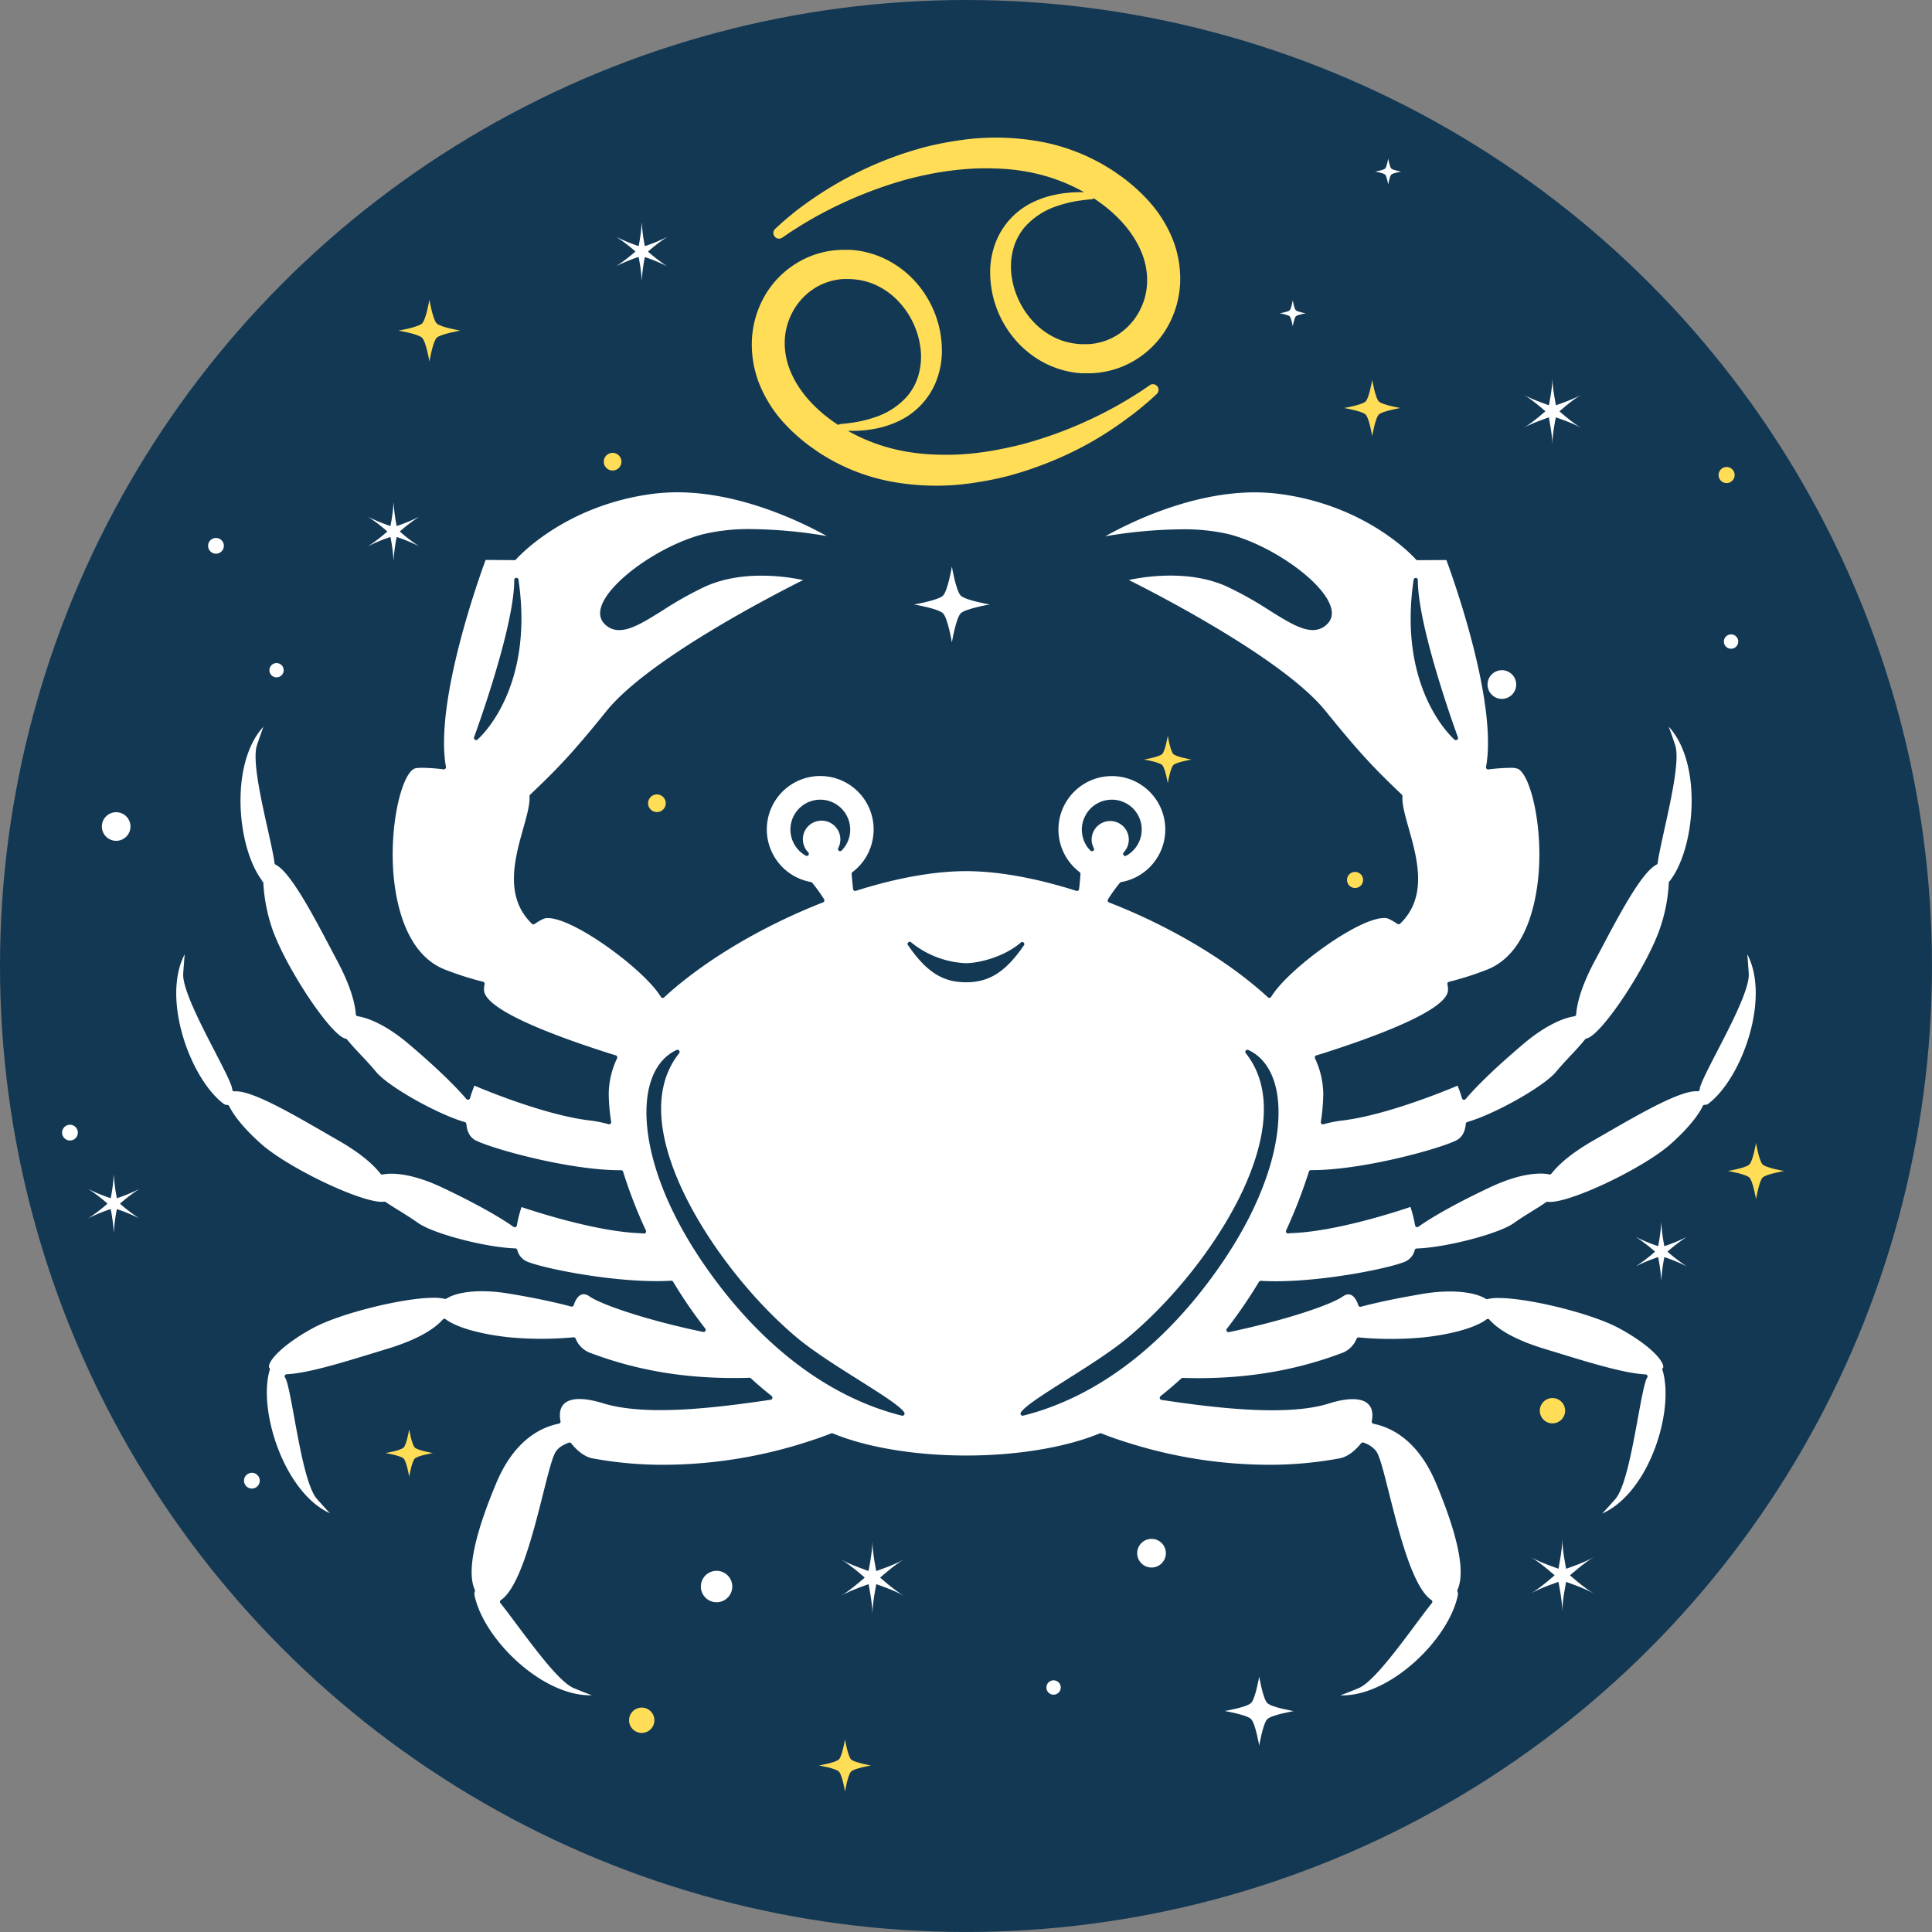 <svg xmlns="http://www.w3.org/2000/svg" viewBox="0 0 831.99 831.99"><rect x="0" y="0" width="831.99" height="831.99" fill="#808080" stroke="none"/><defs><style>.cls-1{fill:#123854;}.cls-2,.cls-5{fill:#fff;}.cls-2,.cls-3,.cls-4{fill-rule:evenodd;}.cls-3{fill:#FFDD57;}.cls-4,.cls-6{fill:#FFDD57;}</style></defs><title>Element 4</title><g id="Ebene_2" data-name="Ebene 2"><g id="Layer_3" data-name="Layer 3"><circle class="cls-1" cx="415.99" cy="415.99" r="415.99"/><path class="cls-2" d="M55.27,352.69a6.16,6.16,0,1,1-8.49-2A6.18,6.18,0,0,1,55.27,352.69Z"/><path class="cls-3" d="M674,607.49a5.45,5.45,0,1,1-5.45-5.44A5.45,5.45,0,0,1,674,607.49Z"/><path class="cls-3" d="M281.8,740.81a5.45,5.45,0,1,1-5.45-5.45A5.45,5.45,0,0,1,281.8,740.81Z"/><path class="cls-2" d="M406.1,264.12c-2.05-2.05-12.5-3.81-12.5-3.81s10.45-1.77,12.5-3.82,3.82-12.5,3.82-12.5,1.76,10.45,3.81,12.5,12.51,3.82,12.51,3.82-10.46,1.76-12.51,3.81-3.81,12.51-3.81,12.51-1.77-10.46-3.82-12.51Z"/><path class="cls-4" d="M181.8,145.48c-1.67-1.67-10.2-3.11-10.2-3.11s8.53-1.44,10.2-3.11,3.12-10.21,3.12-10.21,1.44,8.53,3.11,10.21,10.2,3.11,10.2,3.11-8.53,1.44-10.2,3.11-3.11,10.21-3.11,10.21-1.44-8.53-3.12-10.21Z"/><path class="cls-4" d="M361.27,762.9c-1.41-1.41-8.6-2.62-8.6-2.62s7.19-1.21,8.6-2.62,2.62-8.59,2.62-8.59,1.21,7.18,2.62,8.59,8.59,2.62,8.59,2.62-7.18,1.21-8.59,2.62-2.62,8.59-2.62,8.59-1.21-7.18-2.62-8.59Z"/><path class="cls-2" d="M46.32,518.34A70.64,70.64,0,0,0,38,512a70.53,70.53,0,0,0,9.67,4A71,71,0,0,0,49,505.63,71,71,0,0,0,50.34,516,70.53,70.53,0,0,0,60,512a70.64,70.64,0,0,0-8.33,6.36A71,71,0,0,0,60,524.69a71.34,71.34,0,0,0-9.67-4A70.54,70.54,0,0,0,49,531.05a70.54,70.54,0,0,0-1.34-10.39,71.34,71.34,0,0,0-9.67,4,71,71,0,0,0,8.33-6.35Z"/><path class="cls-2" d="M712.72,539a71,71,0,0,0-8.33-6.35,71.34,71.34,0,0,0,9.67,4,72,72,0,0,0,1.34-10.39,70.54,70.54,0,0,0,1.34,10.39,70.87,70.87,0,0,0,9.66-4,71.47,71.47,0,0,0-8.32,6.35,70,70,0,0,0,8.32,6.36,69.52,69.52,0,0,0-9.66-4,70.54,70.54,0,0,0-1.34,10.38,72,72,0,0,0-1.34-10.38,70,70,0,0,0-9.67,4,69.51,69.51,0,0,0,8.33-6.36Z"/><path class="cls-2" d="M273.68,108.33a71,71,0,0,0-8.33-6.35,71.34,71.34,0,0,0,9.67,4,70.54,70.54,0,0,0,1.34-10.39A70.54,70.54,0,0,0,277.7,106a71.34,71.34,0,0,0,9.67-4,71,71,0,0,0-8.33,6.35,71.81,71.81,0,0,0,8.33,6.36,70.53,70.53,0,0,0-9.67-4A70.54,70.54,0,0,0,276.36,121,70.54,70.54,0,0,0,275,110.65a70.53,70.53,0,0,0-9.67,4,71.81,71.81,0,0,0,8.33-6.36Z"/><path class="cls-2" d="M166.8,228.88a70.54,70.54,0,0,0-8.32-6.35,72,72,0,0,0,9.66,4,70.54,70.54,0,0,0,1.34-10.39,70,70,0,0,0,1.35,10.39,72,72,0,0,0,9.66-4,70.54,70.54,0,0,0-8.32,6.35,69.07,69.07,0,0,0,8.32,6.36,70.58,70.58,0,0,0-9.66-4,70,70,0,0,0-1.35,10.39,70.54,70.54,0,0,0-1.34-10.39,70.58,70.58,0,0,0-9.66,4,69.07,69.07,0,0,0,8.32-6.36Z"/><path class="cls-2" d="M372.38,679.37s-6-5.39-10.25-7.82c4.21,2.43,11.94,4.94,11.9,5s1.65-7.93,1.65-12.79c0,4.86,1.69,12.81,1.65,12.79s7.69-2.54,11.9-5C385,674,379,679.42,379,679.37s6,5.4,10.25,7.83c-4.21-2.43-11.94-5-11.9-5s-1.65,7.93-1.65,12.79c0-4.86-1.69-12.81-1.65-12.79s-7.69,2.54-11.9,5c4.21-2.43,10.25-7.87,10.25-7.83Z"/><path class="cls-2" d="M669.48,678.39s-6-5.39-10.24-7.82c4.2,2.43,11.93,4.94,11.89,5s1.65-7.93,1.65-12.78c0,4.85,1.69,12.8,1.65,12.78s7.7-2.53,11.9-5c-4.2,2.43-10.25,7.86-10.25,7.82s6,5.39,10.25,7.82c-4.2-2.43-11.93-4.94-11.9-5s-1.65,7.93-1.65,12.78c0-4.85-1.68-12.8-1.65-12.78s-7.69,2.53-11.89,5c4.2-2.43,10.24-7.86,10.24-7.82Z"/><path class="cls-2" d="M111.86,637.64a3.39,3.39,0,1,1-3.39-3.39A3.38,3.38,0,0,1,111.86,637.64Z"/><path class="cls-2" d="M33.52,487.75a3.39,3.39,0,1,1-3.38-3.39A3.38,3.38,0,0,1,33.52,487.75Z"/><path class="cls-2" d="M96.4,235A3.39,3.39,0,1,1,93,231.66,3.38,3.38,0,0,1,96.4,235Z"/><circle class="cls-5" cx="308.58" cy="683.22" r="6.77"/><path class="cls-3" d="M286.69,345.91a3.8,3.8,0,1,1-3.8-3.8A3.8,3.8,0,0,1,286.69,345.91Z"/><path class="cls-3" d="M267.61,198.82a3.8,3.8,0,1,1-3.8-3.8A3.8,3.8,0,0,1,267.61,198.82Z"/><path class="cls-2" d="M538.78,740.3c-1.86-1.87-11.38-3.48-11.38-3.48s9.52-1.6,11.38-3.47S542.26,722,542.26,722s1.6,9.52,3.47,11.39,11.39,3.47,11.39,3.47-9.52,1.61-11.39,3.48-3.47,11.38-3.47,11.38-1.61-9.51-3.48-11.38Z"/><path class="cls-4" d="M173.83,628.12c-1.28-1.28-7.82-2.38-7.82-2.38s6.54-1.11,7.82-2.39,2.39-7.82,2.39-7.82,1.1,6.54,2.39,7.82,7.82,2.39,7.82,2.39-6.54,1.1-7.82,2.38-2.39,7.83-2.39,7.83-1.1-6.54-2.39-7.83Z"/><path class="cls-4" d="M500.5,329.47c-1.29-1.28-7.83-2.38-7.83-2.38s6.54-1.11,7.83-2.39,2.38-7.83,2.38-7.83,1.11,6.55,2.39,7.83,7.82,2.39,7.82,2.39-6.54,1.1-7.82,2.38-2.39,7.83-2.39,7.83-1.1-6.54-2.38-7.83Z"/><path class="cls-4" d="M588.1,178.53c-1.53-1.52-9.3-2.83-9.3-2.83s7.77-1.31,9.3-2.83,2.83-9.3,2.83-9.3,1.31,7.77,2.83,9.3,9.29,2.83,9.29,2.83-7.76,1.31-9.29,2.83-2.83,9.29-2.83,9.29-1.31-7.76-2.83-9.29Z"/><path class="cls-4" d="M753.37,507.12c-1.52-1.53-9.29-2.84-9.29-2.84s7.77-1.31,9.29-2.83,2.84-9.29,2.84-9.29,1.31,7.77,2.83,9.29,9.29,2.83,9.29,2.83-7.77,1.31-9.29,2.84-2.83,9.29-2.83,9.29-1.32-7.77-2.84-9.29Z"/><path class="cls-2" d="M665.53,177.13s-5.5-4.91-9.33-7.12c3.83,2.21,10.87,4.5,10.83,4.52s1.5-7.22,1.5-11.64c0,4.42,1.54,11.66,1.51,11.64s7-2.31,10.83-4.52c-3.83,2.21-9.33,7.16-9.33,7.12s5.5,4.91,9.33,7.12C677,182,670,179.75,670,179.73s-1.51,7.22-1.51,11.65c0-4.43-1.53-11.67-1.5-11.65s-7,2.31-10.83,4.52c3.83-2.21,9.33-7.16,9.33-7.12Z"/><path class="cls-2" d="M748.55,276.28a3.09,3.09,0,1,1-3.09-3.09A3.08,3.08,0,0,1,748.55,276.28Z"/><circle class="cls-5" cx="119.09" cy="288.62" r="3.08"/><path class="cls-2" d="M456.8,726.69a3.09,3.09,0,1,1-3.08-3.08A3.08,3.08,0,0,1,456.8,726.69Z"/><path class="cls-2" d="M652.93,294.78a6.17,6.17,0,1,1-6.16-6.16A6.16,6.16,0,0,1,652.93,294.78Z"/><path class="cls-2" d="M502.06,668.86a6.17,6.17,0,1,1-6.16-6.17A6.16,6.16,0,0,1,502.06,668.86Z"/><path class="cls-3" d="M587,378.94a3.46,3.46,0,1,1-3.46-3.46A3.46,3.46,0,0,1,587,378.94Z"/><path class="cls-3" d="M747,204.57a3.46,3.46,0,1,1-3.46-3.46A3.46,3.46,0,0,1,747,204.57Z"/><path class="cls-2" d="M596.5,75.2c-.7-.71-4.29-1.31-4.29-1.31s3.59-.61,4.29-1.31,1.31-4.3,1.31-4.3.61,3.59,1.31,4.3,4.3,1.31,4.3,1.31-3.59.6-4.3,1.31-1.31,4.3-1.31,4.3-.6-3.6-1.31-4.3Z"/><path class="cls-2" d="M555.4,136.23c-.71-.7-4.3-1.31-4.3-1.31s3.59-.61,4.3-1.31,1.31-4.3,1.31-4.3.6,3.59,1.31,4.3,4.29,1.31,4.29,1.31-3.59.61-4.29,1.31-1.31,4.3-1.31,4.3-.61-3.59-1.31-4.3Z"/><path class="cls-2" d="M733.29,476.28a.91.91,0,0,1,1-.5,2.49,2.49,0,0,0,1.64-.68c14.3-11.09,26.5-45.25,16.5-64.19.18,1.88.4,4.56.65,8.35.41,6.38-7.42,21.53-13.72,33.71-3.65,7.07-7.43,14.38-7.37,16a.94.94,0,0,1-.28.71.86.86,0,0,1-.7.27c-7.09-.57-24.26,9.34-39.31,18l-5.22,3c-8.49,4.85-14.67,9.72-18.36,14.46a.91.91,0,0,1-.9.33,18.41,18.41,0,0,0-3.8-.35c-6,0-13.61,2.06-21.56,5.82-6.16,2.88-21.51,10.32-31.05,17.07a.9.9,0,0,1-.87.1.92.92,0,0,1-.55-.7,55.55,55.55,0,0,0-2-7.93C602.32,521.5,576,530.16,556.85,531c-.7,0-1.38.08-2.06.16a.92.92,0,0,1-.85-.37,1,1,0,0,1-.09-.92,220.59,220.59,0,0,0,9.81-25.33.89.89,0,0,1,.87-.64H565c21.79,0,54.55-9.07,62-12.74,2.5-1.22,3.92-3.64,4.22-7.18a.9.9,0,0,1,.65-.8c12.1-3.49,33.2-15.46,38.28-21.69,1.89-2.3,4.11-4.66,6.25-6.95,2.31-2.46,4.49-4.79,6.22-7a.92.92,0,0,1,.54-.32c6.64-1.24,27.46-33,32.29-49.3a69.53,69.53,0,0,0,3.2-17.77.92.92,0,0,1,.26-.63c.18-.2.25-.29.34-.37,10.88-14.31,13.9-50.49-.63-66.21.66,1.78,1.57,4.34,2.79,8,2,6.05-1.66,22.71-4.63,36.11-1.34,6.08-2.5,11.34-2.92,14.6a.92.92,0,0,1-.5.7c-6.38,3.17-16.18,21.77-24.06,36.71L686.66,414c-4.74,8.91-7.47,16.8-7.9,22.82a.9.9,0,0,1-.77.83c-6.07.93-14,5.19-21.71,11.7-5,4.23-17.55,15-25.12,23.94a.93.93,0,0,1-.89.3.9.9,0,0,1-.68-.64,55.77,55.77,0,0,0-1.9-5.42c-5,2.1-30.59,12.69-49.6,15a52.46,52.46,0,0,0-8.15,1.62.91.91,0,0,1-.85-.2.9.9,0,0,1-.29-.82,82,82,0,0,0,1.05-12.21,37.26,37.26,0,0,0-3.57-15.18.9.9,0,0,1,.57-1.24l.27-.09,2.61-.78c13.24-4.3,53.61-17.41,53.83-27.25a9.48,9.48,0,0,0-.26-2.49.91.91,0,0,1,.66-1.08,134.38,134.38,0,0,0,16.55-5.3c18.67-7.44,21.81-33.85,22.29-44.86.89-20.38-4.17-39.08-9.11-41.57a9.56,9.56,0,0,0-3.67-.41,79.79,79.79,0,0,0-9.07.67.93.93,0,0,1-.77-.28.92.92,0,0,1-.23-.79c5.1-28.13-14.75-82.82-17.09-89.11l-12.41.08a.77.77,0,0,1-.7-.32c-.2-.23-20.45-23.31-59.08-28.25a82.8,82.8,0,0,0-10.33-.64c-27.62,0-54.16,13.19-64.38,18.92a203.33,203.33,0,0,1,32.44-3A85.28,85.28,0,0,1,529,230c18.68,4.73,41,20.62,44.14,31.49.81,2.75.36,5.16-1.31,6.94a8.51,8.51,0,0,1-6.51,2.89c-5.12,0-11.16-3.77-18.8-8.55a153.18,153.18,0,0,0-18.24-10.21c-6.89-3.11-15.06-4.69-24.27-4.69a87.88,87.88,0,0,0-17.9,1.9c12,6,66.7,34.07,84.73,56.41,14.55,18,21,24.78,32.83,36a.91.91,0,0,1,.28.73c-.25,3.35,1.11,8.15,2.67,13.71,3.72,13.18,8.34,29.58-3.68,41.16a.91.91,0,0,1-1.14.1,26.94,26.94,0,0,0-3.77-2.18,4.72,4.72,0,0,0-2-.37c-11.35,0-41.59,22.25-48.61,33.94a.91.91,0,0,1-.65.44.93.93,0,0,1-.75-.23c-17-15.67-41.95-30.55-68.44-40.86a.87.87,0,0,1-.53-.56.91.91,0,0,1,.09-.77,72.42,72.42,0,0,1,5.11-7.1.93.93,0,0,1,.54-.33c.46-.08.88-.16,1.34-.27a23,23,0,1,0-24.93-34.39,23,23,0,0,0,5.72,30.36.92.92,0,0,1,.36.8l0,.33c-.16,2-.32,4-.59,6.19a1,1,0,0,1-.41.66,1,1,0,0,1-.77.1c-17.43-5.56-33.85-8.49-47.48-8.49s-30.06,2.93-47.49,8.49a.92.92,0,0,1-1.18-.77c-.25-2.31-.45-4.45-.62-6.51a.92.92,0,0,1,.36-.8,22.7,22.7,0,0,0,8.48-13,23,23,0,1,0-27.66,17c.44.12.86.19,1.28.27a1,1,0,0,1,.57.33,72.42,72.42,0,0,1,5.11,7.1.91.91,0,0,1,.09.77.89.89,0,0,1-.53.56C327.87,399,302.94,413.88,286,429.5a.89.89,0,0,1-.75.24.92.92,0,0,1-.65-.43c-7.05-11.69-37.32-33.95-48.65-33.95a4.64,4.64,0,0,0-2,.37,22.71,22.71,0,0,0-3.72,2.18.92.92,0,0,1-1.16-.1c-12-11.58-7.42-28-3.71-41.17,1.56-5.56,2.91-10.35,2.66-13.7a.91.91,0,0,1,.28-.73c12-11.36,18.44-18.15,32.87-36,18-22.37,72.66-50.4,84.69-56.41a88,88,0,0,0-17.9-1.9c-9.21,0-17.37,1.58-24.27,4.69a152.35,152.35,0,0,0-18.18,10.19c-7.67,4.79-13.72,8.57-18.85,8.57a8.52,8.52,0,0,1-6.52-2.89c-1.67-1.78-2.12-4.19-1.31-6.94C262,250.64,284.3,234.75,303,230a85.28,85.28,0,0,1,20.61-2.15,203.48,203.48,0,0,1,32.45,3C345.83,225.15,319.3,212,291.66,212a82.68,82.68,0,0,0-10.33.64c-38.6,4.94-58.89,28-59.09,28.25a.86.86,0,0,1-.69.32l-12.42-.08c-2.33,6.29-22.15,61-17.09,89.11a.92.92,0,0,1-.23.79.93.93,0,0,1-.77.28,79.79,79.79,0,0,0-9.06-.67c-2.56,0-3.39.28-3.63.41-5,2.48-10,21.16-9.15,41.52.47,11,3.59,37.47,22.28,44.91a134.38,134.38,0,0,0,16.55,5.3.91.91,0,0,1,.66,1.08,9.42,9.42,0,0,0-.26,2.47c.27,9.88,40.63,23,53.9,27.28l2.84.86a.89.89,0,0,1,.58.49.92.92,0,0,1,0,.76,36.57,36.57,0,0,0-3.61,15.17,82,82,0,0,0,1.05,12.21.9.9,0,0,1-.29.82.91.91,0,0,1-.85.2,50.17,50.17,0,0,0-8.15-1.61c-19-2.29-44.65-12.88-49.6-15a55.77,55.77,0,0,0-1.9,5.42.9.9,0,0,1-.68.64.93.93,0,0,1-.89-.3c-7.57-8.9-20.09-19.71-25.12-23.94-7.72-6.51-15.64-10.77-21.71-11.7a.9.9,0,0,1-.77-.83c-.43-6-3.16-13.91-7.9-22.82l-2.71-5.13c-7.81-14.84-17.54-33.3-23.89-36.46a.92.92,0,0,1-.5-.7c-.42-3.27-1.59-8.54-2.94-14.65-3-13.38-6.67-30-4.65-36.06,1.22-3.63,2.13-6.19,2.79-8-14.55,15.73-11.5,51.92-.5,66.3l-.59.74.7-.59a2.47,2.47,0,0,1,.21.27.91.91,0,0,1,.15.48A73.26,73.26,0,0,0,116.6,398c4.88,16.28,25.69,48.07,32.29,49.3a.92.92,0,0,1,.54.32c1.7,2.13,3.84,4.41,6.11,6.82s4.45,4.75,6.36,7.08c5.06,6.23,26.17,18.19,38.28,21.7a.9.9,0,0,1,.65.8c.3,3.54,1.72,6,4.21,7.17,7.44,3.68,40.22,12.76,62,12.75h.43a.9.9,0,0,1,.87.65,204.08,204.08,0,0,0,9.81,25.32.92.92,0,0,1-.09.92.93.93,0,0,1-.84.37c-.72-.08-1.4-.12-2.12-.16-19.09-.85-45.44-9.52-50.52-11.24a54.29,54.29,0,0,0-2,7.93.92.92,0,0,1-.55.7.91.91,0,0,1-.87-.1c-9.46-6.69-24.83-14.17-31-17.07-8-3.76-15.65-5.82-21.6-5.82a18.41,18.41,0,0,0-3.8.35.91.91,0,0,1-.9-.33c-3.69-4.74-9.87-9.61-18.36-14.46-1.74-1-3.52-2-5.33-3.07-15-8.65-32-18.53-39.2-17.95a.87.87,0,0,1-.69-.24.92.92,0,0,1-.29-.66c.06-1.7-3.72-9-7.37-16.08-6.3-12.18-14.13-27.33-13.72-33.71.25-3.79.47-6.47.65-8.35-10,18.94,2.2,53.1,16.49,64.19a2.71,2.71,0,0,0,1.49.7,1.11,1.11,0,0,1,1.15.48c2.21,4.6,7.32,10.61,14,16.49,12.06,10.55,44.36,25.87,52.78,24.69a1,1,0,0,1,.64.15c1.8,1.23,3.78,2.46,5.88,3.76,2.71,1.69,5.51,3.43,8,5.2,6.4,4.63,29.12,10.6,41.93,11a.9.9,0,0,1,.84.64,7.27,7.27,0,0,0,4.34,5.08c7.06,2.88,34.19,8.38,55.61,8.38,2.24,0,4.37-.06,6.33-.19a1,1,0,0,1,.84.44,197.28,197.28,0,0,0,13.84,20.18.91.91,0,0,1-.9,1.45c-24.11-5-43.85-11.73-49-15.33a4.43,4.43,0,0,0-2.47-.92c-1.76,0-3.31,1.72-4.26,4.72a.92.92,0,0,1-1.11.6c-9.91-2.66-21.14-4.65-26.95-5.6a71,71,0,0,0-11.41-1c-6.65,0-12.11,1.13-15.36,3.18a.9.9,0,0,1-.73.11,19,19,0,0,0-4.75-.47c-13.19,0-40.22,6.73-51.65,12.87-11.86,6.37-18.67,13.05-19.27,16.35-.12.68.09.92.16,1a.91.91,0,0,1,.12,1,3.43,3.43,0,0,0-.21.69c-4.55,17.54,6.67,52,26.16,60.89-1.29-1.37-3.1-3.36-5.61-6.2-4.23-4.79-7.29-21.56-9.75-35-1.42-7.81-2.9-15.9-3.94-17.18a.89.89,0,0,1-.12-.95.92.92,0,0,1,.79-.54c9-.39,24.27-5.1,37.78-9.25l5.44-1.66c14.56-4.4,21.06-9.31,24-12.65a.91.91,0,0,1,1.24-.13c4.72,3.55,14.95,6.46,27.37,7.78a149.5,149.5,0,0,0,27.67,0,.91.91,0,0,1,.92.53,10.84,10.84,0,0,0,5.85,6c19.42,7.43,39.78,11,62.24,11,2.2,0,4.45,0,6.75-.11a.86.86,0,0,1,.65.24c2.8,2.57,5.73,5.07,8.94,7.63a.93.93,0,0,1,.31.95.91.91,0,0,1-.75.66c-20,3-35.09,4.46-47.53,4.46h0c-10.07,0-18.33-1-24.55-2.93-8.66-2.69-14.74-2.44-17.29.68-1.68,2.07-1.53,5-1.11,7a.9.9,0,0,1-.14.69.91.91,0,0,1-.58.39c-8.1,1.62-19.37,7.41-27,25.71-9.53,22.76-12.63,38.17-9.2,45.81a.93.93,0,0,1,0,.8,2.88,2.88,0,0,0-.07,1.78c4,18.71,28.75,42.87,49.65,42.87l.87,0c-1.77-.65-4.28-1.63-7.78-3.06-5.92-2.42-16.1-16.08-24.29-27-2.73-3.65-5.31-7.11-7.33-9.62a.89.89,0,0,1,.2-1.32c8-5.38,13.9-28.78,18.19-45.86,2.36-9.38,4.06-16.16,5.62-18.3,1.35-1.9,3.63-2.94,5.46-3.64a.9.9,0,0,1,1,.29c2.78,3.54,6.11,5.9,9.14,6.48a166.27,166.27,0,0,0,30.78,2.77,202.77,202.77,0,0,0,57.7-8.62c5.29-1.59,10.11-3.23,14.33-4.9a.94.94,0,0,1,.68,0c14.64,6.06,35.59,9.53,57.47,9.53s42.84-3.47,57.5-9.53a.94.94,0,0,1,.68,0c4.18,1.67,9,3.31,14.33,4.9a202.52,202.52,0,0,0,57.67,8.62A166.16,166.16,0,0,0,577,628c3-.58,6.36-2.94,9.14-6.48a.91.91,0,0,1,1-.29,11.6,11.6,0,0,1,5.47,3.65c1.55,2.13,3.25,8.91,5.61,18.29,4.3,17.08,10.18,40.48,18.19,45.86a.88.88,0,0,1,.4.61.9.9,0,0,1-.19.71c-2,2.46-4.48,5.82-7.14,9.37-8.25,11.08-18.53,24.86-24.49,27.3-3.5,1.43-6,2.41-7.78,3.06,21.09.68,46.5-23.88,50.53-42.87a2.89,2.89,0,0,0-.08-1.76.93.93,0,0,1,0-.8c3.43-7.64.33-23-9.2-45.8-7.66-18.31-18.9-24.09-27-25.72a.92.92,0,0,1-.72-1.07c.41-2.07.55-5-1.15-7-2.56-3.12-8.63-3.37-17.29-.68-6.21,2-14.46,2.93-24.54,2.93-12.45,0-27.56-1.42-47.55-4.46a.91.91,0,0,1-.75-.66.93.93,0,0,1,.31-.95c3.21-2.56,6.14-5.06,8.94-7.63a.88.88,0,0,1,.65-.24c2.3.08,4.55.11,6.75.11,22.46,0,42.82-3.61,62.24-11a10.84,10.84,0,0,0,5.85-6,.89.89,0,0,1,.92-.53,149.49,149.49,0,0,0,27.67,0c12.42-1.32,22.65-4.23,27.37-7.78a.91.91,0,0,1,1.24.12c2.93,3.36,9.46,8.28,24,12.66l5.44,1.66c13.51,4.15,28.83,8.86,37.78,9.25a.9.9,0,0,1,.79.54.89.89,0,0,1-.11.94c-1,1.28-2.49,9.3-3.91,17.05-2.47,13.53-5.55,30.37-9.79,35.18-2.52,2.86-4.34,4.85-5.64,6.23,19.85-8.82,30.86-42.92,26.24-60.89a3.53,3.53,0,0,0-.26-.72.91.91,0,0,1,.13-1c.07-.08.28-.32.16-1-.58-3.29-7.39-10-19.28-16.35-11.43-6.14-38.46-12.87-51.65-12.87a19,19,0,0,0-4.75.47.9.9,0,0,1-.73-.11c-5-3.17-15.46-4.06-26.77-2.21-5.81,1-17,2.94-27,5.6a.91.91,0,0,1-1.11-.6c-.95-3-2.5-4.72-4.25-4.72a4.35,4.35,0,0,0-2.44.92c-5.14,3.59-24.87,10.3-49,15.33a.91.91,0,0,1-1-.41.9.9,0,0,1,.06-1A210.76,210.76,0,0,0,542.16,552a1,1,0,0,1,.84-.44c2,.13,4.08.19,6.32.19,21.43,0,48.56-5.5,55.61-8.37a7.32,7.32,0,0,0,4.31-5.09.91.91,0,0,1,.84-.64c12.84-.43,35.57-6.41,41.92-11,2.4-1.73,5.15-3.43,7.81-5.08,2.16-1.34,4.2-2.61,6-3.88a1,1,0,0,1,.64-.15c8.45,1.16,40.77-14.15,52.78-24.69C726,486.89,731.08,480.88,733.29,476.28ZM608.76,249.64a.91.91,0,0,1,1.81.14c0,20.77,17.09,67.24,17.26,67.71a.91.91,0,0,1-.33,1.06.91.91,0,0,1-1.11,0C626.15,318.3,601.71,297.4,608.76,249.64ZM205.6,318.51a.91.91,0,0,1-1.11,0,.91.91,0,0,1-.33-1.06c.17-.47,17.3-46.95,17.3-67.71a.91.91,0,0,1,1.81-.14C230.32,297.4,205.84,318.3,205.6,318.51Zm262.21,32a12.85,12.85,0,0,1,8-5.79,13.22,13.22,0,0,1,3-.35A12.86,12.86,0,0,1,485,368.5a1,1,0,0,1-.44.11.91.91,0,0,1-.65-1.55,8,8,0,1,0-13.61-3.72,8.48,8.48,0,0,0,.73,1.86.91.91,0,0,1-1.43,1.1,12.15,12.15,0,0,1-3.37-6.08A12.67,12.67,0,0,1,467.81,350.53Zm-114,2.9a8,8,0,0,0-5.74,13.64.91.91,0,0,1-.66,1.54.88.88,0,0,1-.44-.12,12.87,12.87,0,0,1,6.28-24.1,13.2,13.2,0,0,1,3,.35,12.94,12.94,0,0,1,9.54,15.5,12.77,12.77,0,0,1-3.36,6.05.91.91,0,0,1-1.46-1.05,8.16,8.16,0,0,0,.7-1.88,8.06,8.06,0,0,0-7.85-9.93Zm35.58,255.85a.89.89,0,0,1-.74.39.83.83,0,0,1-.22,0C359.3,602.38,332,582.8,309.33,553c-28.31-37.2-33.91-68.34-29.7-85.08,1.92-7.68,6-13.13,11.74-15.76a.92.92,0,0,1,1.1,1.4c-14.32,18-6.19,43.93,3.16,62.53,10.86,21.62,29.22,44.7,47.91,60.24,7,5.79,17.29,12.28,26.38,18,9.85,6.21,17.63,11.11,19.47,13.9A.9.9,0,0,1,389.37,609.28ZM416,423c-10.06,0-17.08-4.47-25-16a.91.91,0,0,1,1.34-1.21,40.15,40.15,0,0,0,23.53,9c5.21,0,16.29-2.43,23.86-9A.91.91,0,0,1,441,407C433.11,418.51,426.09,423,416,423ZM519.67,553c-22.68,29.8-50,49.38-79.08,56.63l-.22,0a.89.89,0,0,1-.74-.39.9.9,0,0,1,0-1c1.83-2.8,9.63-7.72,19.51-14,9.06-5.72,19.32-12.19,26.3-18C522,545.9,561.3,484.67,536.49,453.57a.91.91,0,0,1,1.09-1.4c5.76,2.63,9.82,8.08,11.75,15.75C553.53,484.66,548,515.8,519.67,553Z"/><path class="cls-6" d="M504.54,101.91a55.88,55.88,0,0,0-10.88-16.43,72.59,72.59,0,0,0-7-6.54c-1.22-1-2.41-2-3.75-2.92s-2.25-1.63-3.78-2.62a85.17,85.17,0,0,0-33.7-12.85,106.63,106.63,0,0,0-33.09,0,135.85,135.85,0,0,0-14.83,3c-4.7,1.3-9.17,2.71-13.37,4.3a156.86,156.86,0,0,0-37.86,20.37c-4.19,3-7.27,5.72-9.4,7.53l-3.07,2.82a2.43,2.43,0,0,0,3,3.8l3.45-2.34c2.21-1.44,5.48-3.54,9.8-6s9.65-5.22,15.92-8a176.89,176.89,0,0,1,21.55-7.92c4-1.21,8.26-2.21,12.66-3.1A129.54,129.54,0,0,1,413.89,73a104.5,104.5,0,0,1,14.43-.45,89.67,89.67,0,0,1,14.78,1.55,78,78,0,0,1,23.73,8.67h-1A52.91,52.91,0,0,0,453.71,84a41.27,41.27,0,0,0-8.48,2.88,32,32,0,0,0-16.08,16.58,35.65,35.65,0,0,0-2.75,13.74,44.58,44.58,0,0,0,10.71,29A42.59,42.59,0,0,0,451,156.9a40.35,40.35,0,0,0,8.77,3,34.54,34.54,0,0,0,4.74.74l1.26.11,1,0,.5,0h1.9a39.17,39.17,0,0,0,18.88-5.21,40,40,0,0,0,14.35-14.13,42.07,42.07,0,0,0,5.81-19.58A46,46,0,0,0,504.54,101.91ZM490.4,134.48a27.11,27.11,0,0,1-9.15,9.72,26,26,0,0,1-12.48,4l-.83,0s-.23,0,.06,0h-1.89l-.76,0a32,32,0,0,1-3.21-.35,28.65,28.65,0,0,1-6.28-1.74,31.34,31.34,0,0,1-10.57-7.26,35.94,35.94,0,0,1-9.86-21.88,29.45,29.45,0,0,1,1.19-10.69,24.67,24.67,0,0,1,4.68-8.5,31.68,31.68,0,0,1,13.77-9,53.56,53.56,0,0,1,11-2.54c1.31-.18,2.33-.27,3-.34l1-.1h.06a1.35,1.35,0,0,0,.86-.41l.18.11c8.69,5.72,16.14,13.36,20,22.22a31.53,31.53,0,0,1,2.82,13.73A28.05,28.05,0,0,1,490.4,134.48Z"/><path class="cls-6" d="M495.14,165.89l-3.45,2.34c-2.21,1.44-5.48,3.54-9.8,6s-9.65,5.22-15.92,8a177,177,0,0,1-21.55,7.91c-4,1.21-8.26,2.22-12.66,3.1a132.18,132.18,0,0,1-13.66,2.09,107.73,107.73,0,0,1-14.43.45,90.79,90.79,0,0,1-14.78-1.56,78,78,0,0,1-23.73-8.67h1a53.49,53.49,0,0,0,12.15-1.22,42,42,0,0,0,8.48-2.89,32,32,0,0,0,16.08-16.58,35.65,35.65,0,0,0,2.75-13.74,44.6,44.6,0,0,0-10.71-29A42.59,42.59,0,0,0,381,111.43a40.89,40.89,0,0,0-8.77-3,36.14,36.14,0,0,0-4.74-.74l-1.26-.1-1,0-.5,0h-1.9a39,39,0,0,0-18.88,5.2,40,40,0,0,0-14.35,14.13,42.07,42.07,0,0,0-5.81,19.58,46,46,0,0,0,3.69,20,55.93,55.93,0,0,0,10.88,16.44,72.48,72.48,0,0,0,7,6.53c1.22,1,2.41,2,3.75,2.92s2.25,1.63,3.78,2.62a85.34,85.34,0,0,0,33.7,12.86,106.93,106.93,0,0,0,33.09,0,138.27,138.27,0,0,0,14.83-3c4.69-1.3,9.17-2.71,13.37-4.31a148.67,148.67,0,0,0,22.12-10.25A149.57,149.57,0,0,0,485.68,180c4.19-3,7.27-5.72,9.4-7.53l3.07-2.82a2.43,2.43,0,0,0-3-3.8Zm-154.38-5.18A31.6,31.6,0,0,1,337.94,147a28.19,28.19,0,0,1,3.64-13.12,27.22,27.22,0,0,1,9.16-9.72,26.13,26.13,0,0,1,12.48-4l.83,0s.23,0-.06,0h1.89l.76.05a29.25,29.25,0,0,1,3.21.34,28.67,28.67,0,0,1,6.28,1.75,31.2,31.2,0,0,1,10.57,7.26,35.91,35.91,0,0,1,9.86,21.88,29.18,29.18,0,0,1-1.2,10.68,24.63,24.63,0,0,1-4.67,8.51,31.74,31.74,0,0,1-13.77,9,53.56,53.56,0,0,1-11,2.54c-1.31.18-2.33.28-3,.34l-1,.1h-.05a1.45,1.45,0,0,0-.86.41l-.18-.11C352.09,177.2,344.64,169.56,340.76,160.71Z"/></g></g></svg>